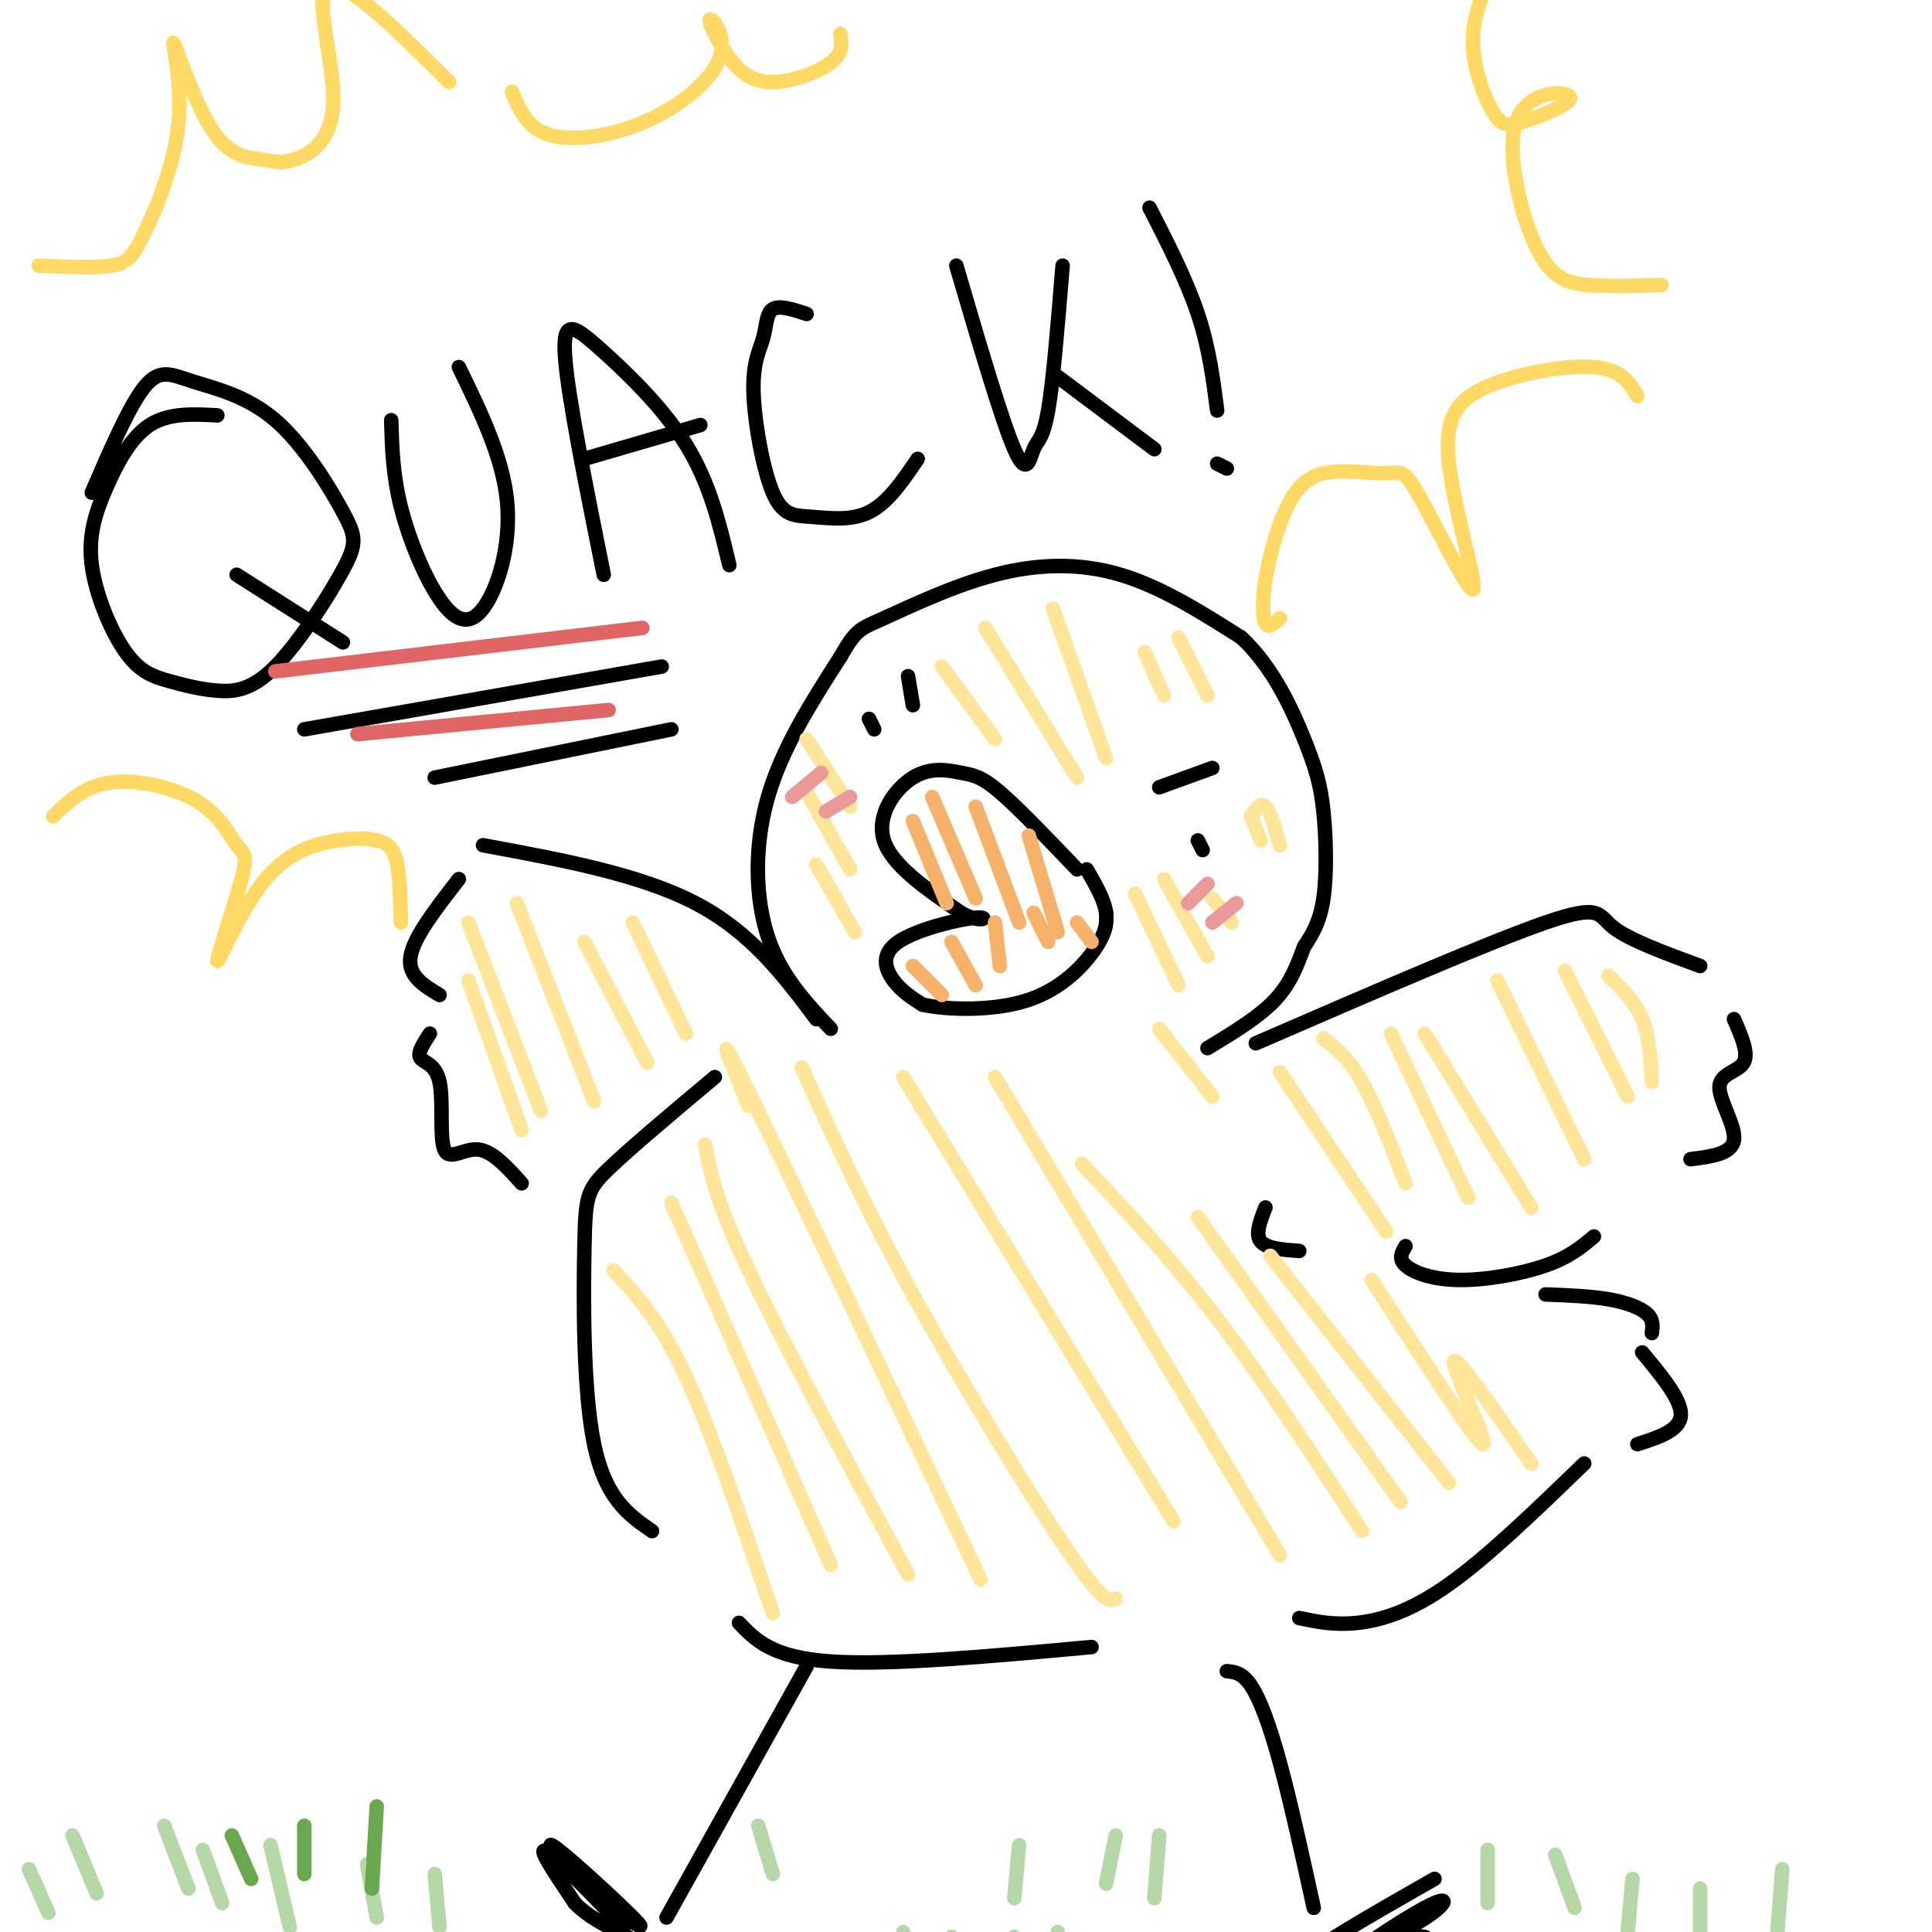 <svg viewBox='0 0 400 400' version='1.1' xmlns='http://www.w3.org/2000/svg' xmlns:xlink='http://www.w3.org/1999/xlink'><g fill='none' stroke='rgb(0,0,0)' stroke-width='3' stroke-linecap='round' stroke-linejoin='round'><path d='M172,213c-5.156,-5.444 -10.311,-10.889 -13,-19c-2.689,-8.111 -2.911,-18.889 0,-29c2.911,-10.111 8.956,-19.556 15,-29'/><path d='M174,136c3.300,-5.794 4.049,-5.780 9,-8c4.951,-2.220 14.102,-6.675 23,-9c8.898,-2.325 17.542,-2.522 26,0c8.458,2.522 16.729,7.761 25,13'/><path d='M257,132c6.582,6.113 10.537,14.896 13,21c2.463,6.104 3.432,9.528 4,15c0.568,5.472 0.734,12.992 0,18c-0.734,5.008 -2.367,7.504 -4,10'/><path d='M270,196c-1.333,3.556 -2.667,7.444 -6,11c-3.333,3.556 -8.667,6.778 -14,10'/><path d='M223,180c-6.086,-6.359 -12.172,-12.718 -16,-16c-3.828,-3.282 -5.397,-3.488 -8,-4c-2.603,-0.512 -6.239,-1.330 -10,1c-3.761,2.330 -7.646,7.809 -6,13c1.646,5.191 8.823,10.096 16,15'/><path d='M199,189c4.089,2.356 6.313,0.745 3,1c-3.313,0.255 -12.161,2.376 -16,5c-3.839,2.624 -2.668,5.750 -1,8c1.668,2.250 3.834,3.625 6,5'/><path d='M191,208c5.095,1.119 14.833,1.417 22,-1c7.167,-2.417 11.762,-7.548 14,-11c2.238,-3.452 2.119,-5.226 2,-7'/><path d='M229,189c-0.333,-2.667 -2.167,-5.833 -4,-9'/><path d='M249,176c0.000,0.000 -1.000,-2.000 -1,-2'/><path d='M181,151c0.000,0.000 -1.000,-2.000 -1,-2'/><path d='M180,149c-0.167,-0.333 -0.083,-0.167 0,0'/><path d='M188,140c0.000,0.000 1.000,6.000 1,6'/><path d='M240,163c0.000,0.000 11.000,-4.000 11,-4'/><path d='M169,211c-6.750,-9.000 -13.500,-18.000 -25,-24c-11.500,-6.000 -27.750,-9.000 -44,-12'/><path d='M95,182c-4.667,6.000 -9.333,12.000 -10,16c-0.667,4.000 2.667,6.000 6,8'/><path d='M89,214c-1.309,1.982 -2.619,3.965 -2,5c0.619,1.035 3.166,1.123 4,5c0.834,3.877 -0.045,11.544 1,14c1.045,2.456 4.013,-0.298 7,0c2.987,0.298 5.994,3.649 9,7'/><path d='M260,216c24.178,-10.489 48.356,-20.978 60,-25c11.644,-4.022 10.756,-1.578 14,1c3.244,2.578 10.622,5.289 18,8'/><path d='M359,211c1.554,3.542 3.107,7.083 2,9c-1.107,1.917 -4.875,2.208 -5,5c-0.125,2.792 3.393,8.083 3,11c-0.393,2.917 -4.696,3.458 -9,4'/><path d='M291,258c-0.768,1.298 -1.536,2.595 0,4c1.536,1.405 5.375,2.917 11,3c5.625,0.083 13.036,-1.262 18,-3c4.964,-1.738 7.482,-3.869 10,-6'/><path d='M262,250c-1.083,2.750 -2.167,5.500 -1,7c1.167,1.500 4.583,1.750 8,2'/><path d='M148,223c-8.744,7.333 -17.488,14.667 -22,19c-4.512,4.333 -4.792,5.667 -5,16c-0.208,10.333 -0.345,29.667 2,41c2.345,11.333 7.173,14.667 12,18'/><path d='M153,336c3.417,3.583 6.833,7.167 19,8c12.167,0.833 33.083,-1.083 54,-3'/><path d='M320,268c4.622,0.178 9.244,0.356 13,1c3.756,0.644 6.644,1.756 8,3c1.356,1.244 1.178,2.622 1,4'/><path d='M340,280c4.083,4.917 8.167,9.833 8,13c-0.167,3.167 -4.583,4.583 -9,6'/><path d='M269,335c3.578,0.756 7.156,1.511 12,1c4.844,-0.511 10.956,-2.289 19,-8c8.044,-5.711 18.022,-15.356 28,-25'/><path d='M254,346c1.600,0.156 3.200,0.311 5,3c1.800,2.689 3.800,7.911 6,16c2.200,8.089 4.600,19.044 7,30'/><path d='M167,345c0.000,0.000 -29.000,52.000 -29,52'/></g>
<g fill='none' stroke='rgb(246,178,107)' stroke-width='3' stroke-linecap='round' stroke-linejoin='round'><path d='M189,170c0.000,0.000 7.000,17.000 7,17'/><path d='M193,165c0.000,0.000 9.000,21.000 9,21'/><path d='M202,167c0.000,0.000 9.000,24.000 9,24'/><path d='M213,173c0.000,0.000 6.000,20.000 6,20'/><path d='M189,200c0.000,0.000 6.000,6.000 6,6'/><path d='M197,195c0.000,0.000 5.000,9.000 5,9'/><path d='M206,191c0.000,0.000 1.000,9.000 1,9'/><path d='M214,189c0.000,0.000 3.000,6.000 3,6'/><path d='M223,191c0.000,0.000 3.000,4.000 3,4'/></g>
<g fill='none' stroke='rgb(255,229,153)' stroke-width='3' stroke-linecap='round' stroke-linejoin='round'><path d='M97,203c0.000,0.000 11.000,31.000 11,31'/><path d='M97,191c0.000,0.000 15.000,39.000 15,39'/><path d='M107,187c0.000,0.000 16.000,41.000 16,41'/><path d='M121,195c0.000,0.000 13.000,25.000 13,25'/><path d='M131,191c0.000,0.000 11.000,23.000 11,23'/><path d='M127,263c4.750,5.083 9.500,10.167 15,22c5.500,11.833 11.750,30.417 18,49'/><path d='M139,249c0.000,0.000 33.000,75.000 33,75'/><path d='M146,237c1.000,5.583 2.000,11.167 9,26c7.000,14.833 20.000,38.917 33,63'/><path d='M155,229c-4.000,-9.667 -8.000,-19.333 0,-3c8.000,16.333 28.000,58.667 48,101'/><path d='M166,221c6.378,14.178 12.756,28.356 23,47c10.244,18.644 24.356,41.756 32,53c7.644,11.244 8.822,10.622 10,10'/><path d='M187,223c0.000,0.000 56.000,92.000 56,92'/><path d='M206,223c0.000,0.000 59.000,99.000 59,99'/><path d='M224,241c9.167,9.667 18.333,19.333 28,32c9.667,12.667 19.833,28.333 30,44'/><path d='M248,252c0.000,0.000 42.000,59.000 42,59'/><path d='M263,260c0.000,0.000 37.000,47.000 37,47'/><path d='M284,265c10.733,16.711 21.467,33.422 23,34c1.533,0.578 -6.133,-14.978 -6,-17c0.133,-2.022 8.067,9.489 16,21'/><path d='M265,222c0.000,0.000 22.000,33.000 22,33'/><path d='M274,215c2.583,2.000 5.167,4.000 8,9c2.833,5.000 5.917,13.000 9,21'/><path d='M288,214c0.000,0.000 16.000,34.000 16,34'/><path d='M295,214c0.000,0.000 22.000,36.000 22,36'/><path d='M310,203c0.000,0.000 18.000,37.000 18,37'/><path d='M324,201c0.000,0.000 13.000,26.000 13,26'/><path d='M333,202c2.750,2.667 5.500,5.333 7,9c1.500,3.667 1.750,8.333 2,13'/><path d='M240,213c0.000,0.000 11.000,14.000 11,14'/><path d='M169,179c0.000,0.000 8.000,14.000 8,14'/><path d='M167,164c0.000,0.000 9.000,16.000 9,16'/><path d='M167,153c0.000,0.000 9.000,14.000 9,14'/><path d='M195,138c0.000,0.000 11.000,15.000 11,15'/><path d='M204,130c0.000,0.000 19.000,31.000 19,31'/><path d='M218,126c0.000,0.000 11.000,31.000 11,31'/><path d='M235,185c0.000,0.000 9.000,19.000 9,19'/><path d='M241,182c0.000,0.000 9.000,16.000 9,16'/><path d='M251,186c0.000,0.000 4.000,5.000 4,5'/><path d='M237,135c0.000,0.000 4.000,9.000 4,9'/><path d='M244,132c0.000,0.000 6.000,12.000 6,12'/><path d='M259,169c0.000,0.000 2.000,5.000 2,5'/><path d='M259,169c1.000,-1.500 2.000,-3.000 3,-2c1.000,1.000 2.000,4.500 3,8'/></g>
<g fill='none' stroke='rgb(0,0,0)' stroke-width='3' stroke-linecap='round' stroke-linejoin='round'><path d='M45,86c-5.031,-0.276 -10.061,-0.552 -14,2c-3.939,2.552 -6.785,7.931 -9,13c-2.215,5.069 -3.799,9.827 -3,16c0.799,6.173 3.980,13.762 7,18c3.020,4.238 5.880,5.127 9,6c3.120,0.873 6.501,1.732 10,2c3.499,0.268 7.117,-0.055 12,-5c4.883,-4.945 11.032,-14.511 14,-20c2.968,-5.489 2.757,-6.902 0,-12c-2.757,-5.098 -8.059,-13.882 -14,-19c-5.941,-5.118 -12.523,-6.570 -17,-8c-4.477,-1.430 -6.851,-2.837 -10,1c-3.149,3.837 -7.075,12.919 -11,22'/><path d='M49,119c0.000,0.000 22.000,14.000 22,14'/><path d='M81,87c0.156,5.648 0.313,11.295 2,18c1.687,6.705 4.906,14.467 8,19c3.094,4.533 6.064,5.836 9,2c2.936,-3.836 5.839,-12.810 5,-22c-0.839,-9.190 -5.419,-18.595 -10,-28'/><path d='M125,119c-3.690,-18.345 -7.381,-36.690 -8,-45c-0.619,-8.310 1.833,-6.583 7,-2c5.167,4.583 13.048,12.024 18,20c4.952,7.976 6.976,16.488 9,25'/><path d='M121,95c0.000,0.000 24.000,-7.000 24,-7'/><path d='M167,65c-2.814,-0.929 -5.627,-1.858 -7,-1c-1.373,0.858 -1.305,3.502 -2,6c-0.695,2.498 -2.153,4.849 -2,11c0.153,6.151 1.917,16.102 4,21c2.083,4.898 4.484,4.742 8,5c3.516,0.258 8.147,0.931 12,-1c3.853,-1.931 6.926,-6.465 10,-11'/><path d='M198,55c4.690,16.000 9.381,32.000 12,38c2.619,6.000 3.167,2.000 4,0c0.833,-2.000 1.952,-2.000 3,-8c1.048,-6.000 2.024,-18.000 3,-30'/><path d='M219,78c0.000,0.000 20.000,15.000 20,15'/><path d='M238,43c3.833,7.500 7.667,15.000 10,22c2.333,7.000 3.167,13.500 4,20'/><path d='M254,97c0.000,0.000 -2.000,-1.000 -2,-1'/></g>
<g fill='none' stroke='rgb(255,217,102)' stroke-width='3' stroke-linecap='round' stroke-linejoin='round'><path d='M11,169c3.253,-3.150 6.507,-6.299 12,-7c5.493,-0.701 13.227,1.047 18,4c4.773,2.953 6.585,7.110 8,9c1.415,1.890 2.433,1.514 1,7c-1.433,5.486 -5.316,16.834 -5,17c0.316,0.166 4.830,-10.851 10,-17c5.170,-6.149 10.994,-7.432 15,-8c4.006,-0.568 6.194,-0.422 8,0c1.806,0.422 3.230,1.121 4,4c0.770,2.879 0.885,7.940 1,13'/><path d='M265,128c-1.185,1.083 -2.371,2.166 -3,1c-0.629,-1.166 -0.702,-4.582 0,-9c0.702,-4.418 2.179,-9.840 4,-14c1.821,-4.160 3.986,-7.059 8,-8c4.014,-0.941 9.878,0.077 13,0c3.122,-0.077 3.503,-1.248 7,5c3.497,6.248 10.111,19.914 11,19c0.889,-0.914 -3.947,-16.410 -5,-26c-1.053,-9.590 1.678,-13.274 8,-16c6.322,-2.726 16.235,-4.493 22,-4c5.765,0.493 7.383,3.247 9,6'/><path d='M344,59c-5.321,0.168 -10.642,0.336 -15,0c-4.358,-0.336 -7.752,-1.175 -11,-8c-3.248,-6.825 -6.351,-19.636 -4,-26c2.351,-6.364 10.155,-6.280 11,-5c0.845,1.280 -5.268,3.755 -9,5c-3.732,1.245 -5.082,1.258 -7,-2c-1.918,-3.258 -4.405,-9.788 -4,-16c0.405,-6.212 3.703,-12.106 7,-18'/><path d='M8,55c5.780,0.261 11.560,0.522 15,0c3.440,-0.522 4.541,-1.826 7,-7c2.459,-5.174 6.276,-14.219 7,-23c0.724,-8.781 -1.644,-17.299 -1,-16c0.644,1.299 4.301,12.413 8,18c3.699,5.587 7.442,5.646 10,6c2.558,0.354 3.933,1.002 7,0c3.067,-1.002 7.826,-3.654 8,-12c0.174,-8.346 -4.236,-22.384 -1,-24c3.236,-1.616 14.118,9.192 25,20'/><path d='M106,19c1.593,3.828 3.186,7.656 8,9c4.814,1.344 12.850,0.202 20,-3c7.150,-3.202 13.416,-8.466 15,-13c1.584,-4.534 -1.512,-8.339 -2,-8c-0.488,0.339 1.632,4.823 4,8c2.368,3.177 4.984,5.048 9,5c4.016,-0.048 9.433,-2.014 12,-4c2.567,-1.986 2.283,-3.993 2,-6'/></g>
<g fill='none' stroke='rgb(0,0,0)' stroke-width='3' stroke-linecap='round' stroke-linejoin='round'><path d='M63,151c0.000,0.000 74.000,-13.000 74,-13'/><path d='M90,161c0.000,0.000 49.000,-10.000 49,-10'/></g>
<g fill='none' stroke='rgb(224,102,102)' stroke-width='3' stroke-linecap='round' stroke-linejoin='round'><path d='M57,139c0.000,0.000 76.000,-9.000 76,-9'/><path d='M74,152c0.000,0.000 52.000,-5.000 52,-5'/></g>
<g fill='none' stroke='rgb(234,153,153)' stroke-width='3' stroke-linecap='round' stroke-linejoin='round'><path d='M250,183c0.000,0.000 -4.000,4.000 -4,4'/><path d='M256,187c0.000,0.000 -5.000,4.000 -5,4'/><path d='M170,160c0.000,0.000 -6.000,5.000 -6,5'/><path d='M176,165c0.000,0.000 -5.000,3.000 -5,3'/></g>
<g fill='none' stroke='rgb(182,215,168)' stroke-width='3' stroke-linecap='round' stroke-linejoin='round'><path d='M34,378c0.000,0.000 5.000,13.000 5,13'/><path d='M42,383c0.000,0.000 4.000,11.000 4,11'/><path d='M56,382c0.000,0.000 4.000,17.000 4,17'/><path d='M76,386c0.000,0.000 2.000,11.000 2,11'/><path d='M90,388c0.000,0.000 1.000,11.000 1,11'/><path d='M187,400c0.000,0.000 2.000,6.000 2,6'/><path d='M197,401c0.000,0.000 4.000,7.000 4,7'/><path d='M210,401c0.000,0.000 4.000,6.000 4,6'/><path d='M219,400c0.000,0.000 2.000,11.000 2,11'/><path d='M322,384c0.000,0.000 4.000,11.000 4,11'/><path d='M338,389c0.000,0.000 -1.000,11.000 -1,11'/><path d='M352,391c0.000,0.000 0.000,10.000 0,10'/><path d='M369,387c0.000,0.000 -1.000,13.000 -1,13'/><path d='M308,383c0.000,0.000 0.000,11.000 0,11'/><path d='M211,382c0.000,0.000 -1.000,11.000 -1,11'/><path d='M231,380c0.000,0.000 -2.000,10.000 -2,10'/><path d='M240,380c0.000,0.000 -1.000,13.000 -1,13'/><path d='M157,378c0.000,0.000 3.000,10.000 3,10'/><path d='M6,387c0.000,0.000 4.000,9.000 4,9'/><path d='M15,380c0.000,0.000 5.000,12.000 5,12'/></g>
<g fill='none' stroke='rgb(0,0,0)' stroke-width='3' stroke-linecap='round' stroke-linejoin='round'><path d='M117,387c8.960,7.112 17.920,14.223 15,11c-2.920,-3.223 -17.721,-16.781 -18,-16c-0.279,0.781 13.963,15.903 15,17c1.037,1.097 -11.132,-11.829 -15,-15c-3.868,-3.171 0.566,3.415 5,10'/><path d='M119,394c2.667,2.833 6.833,4.917 11,7'/><path d='M297,389c-13.298,7.583 -26.596,15.165 -27,17c-0.404,1.835 12.086,-2.079 20,-6c7.914,-3.921 11.253,-7.849 7,-6c-4.253,1.849 -16.099,9.475 -18,12c-1.901,2.525 6.142,-0.051 11,-2c4.858,-1.949 6.531,-3.271 4,-3c-2.531,0.271 -9.265,2.136 -16,4'/></g>
<g fill='none' stroke='rgb(106,168,79)' stroke-width='3' stroke-linecap='round' stroke-linejoin='round'><path d='M48,380c0.000,0.000 4.000,9.000 4,9'/><path d='M63,378c0.000,0.000 0.000,10.000 0,10'/><path d='M78,374c0.000,0.000 -1.000,17.000 -1,17'/></g>
</svg>